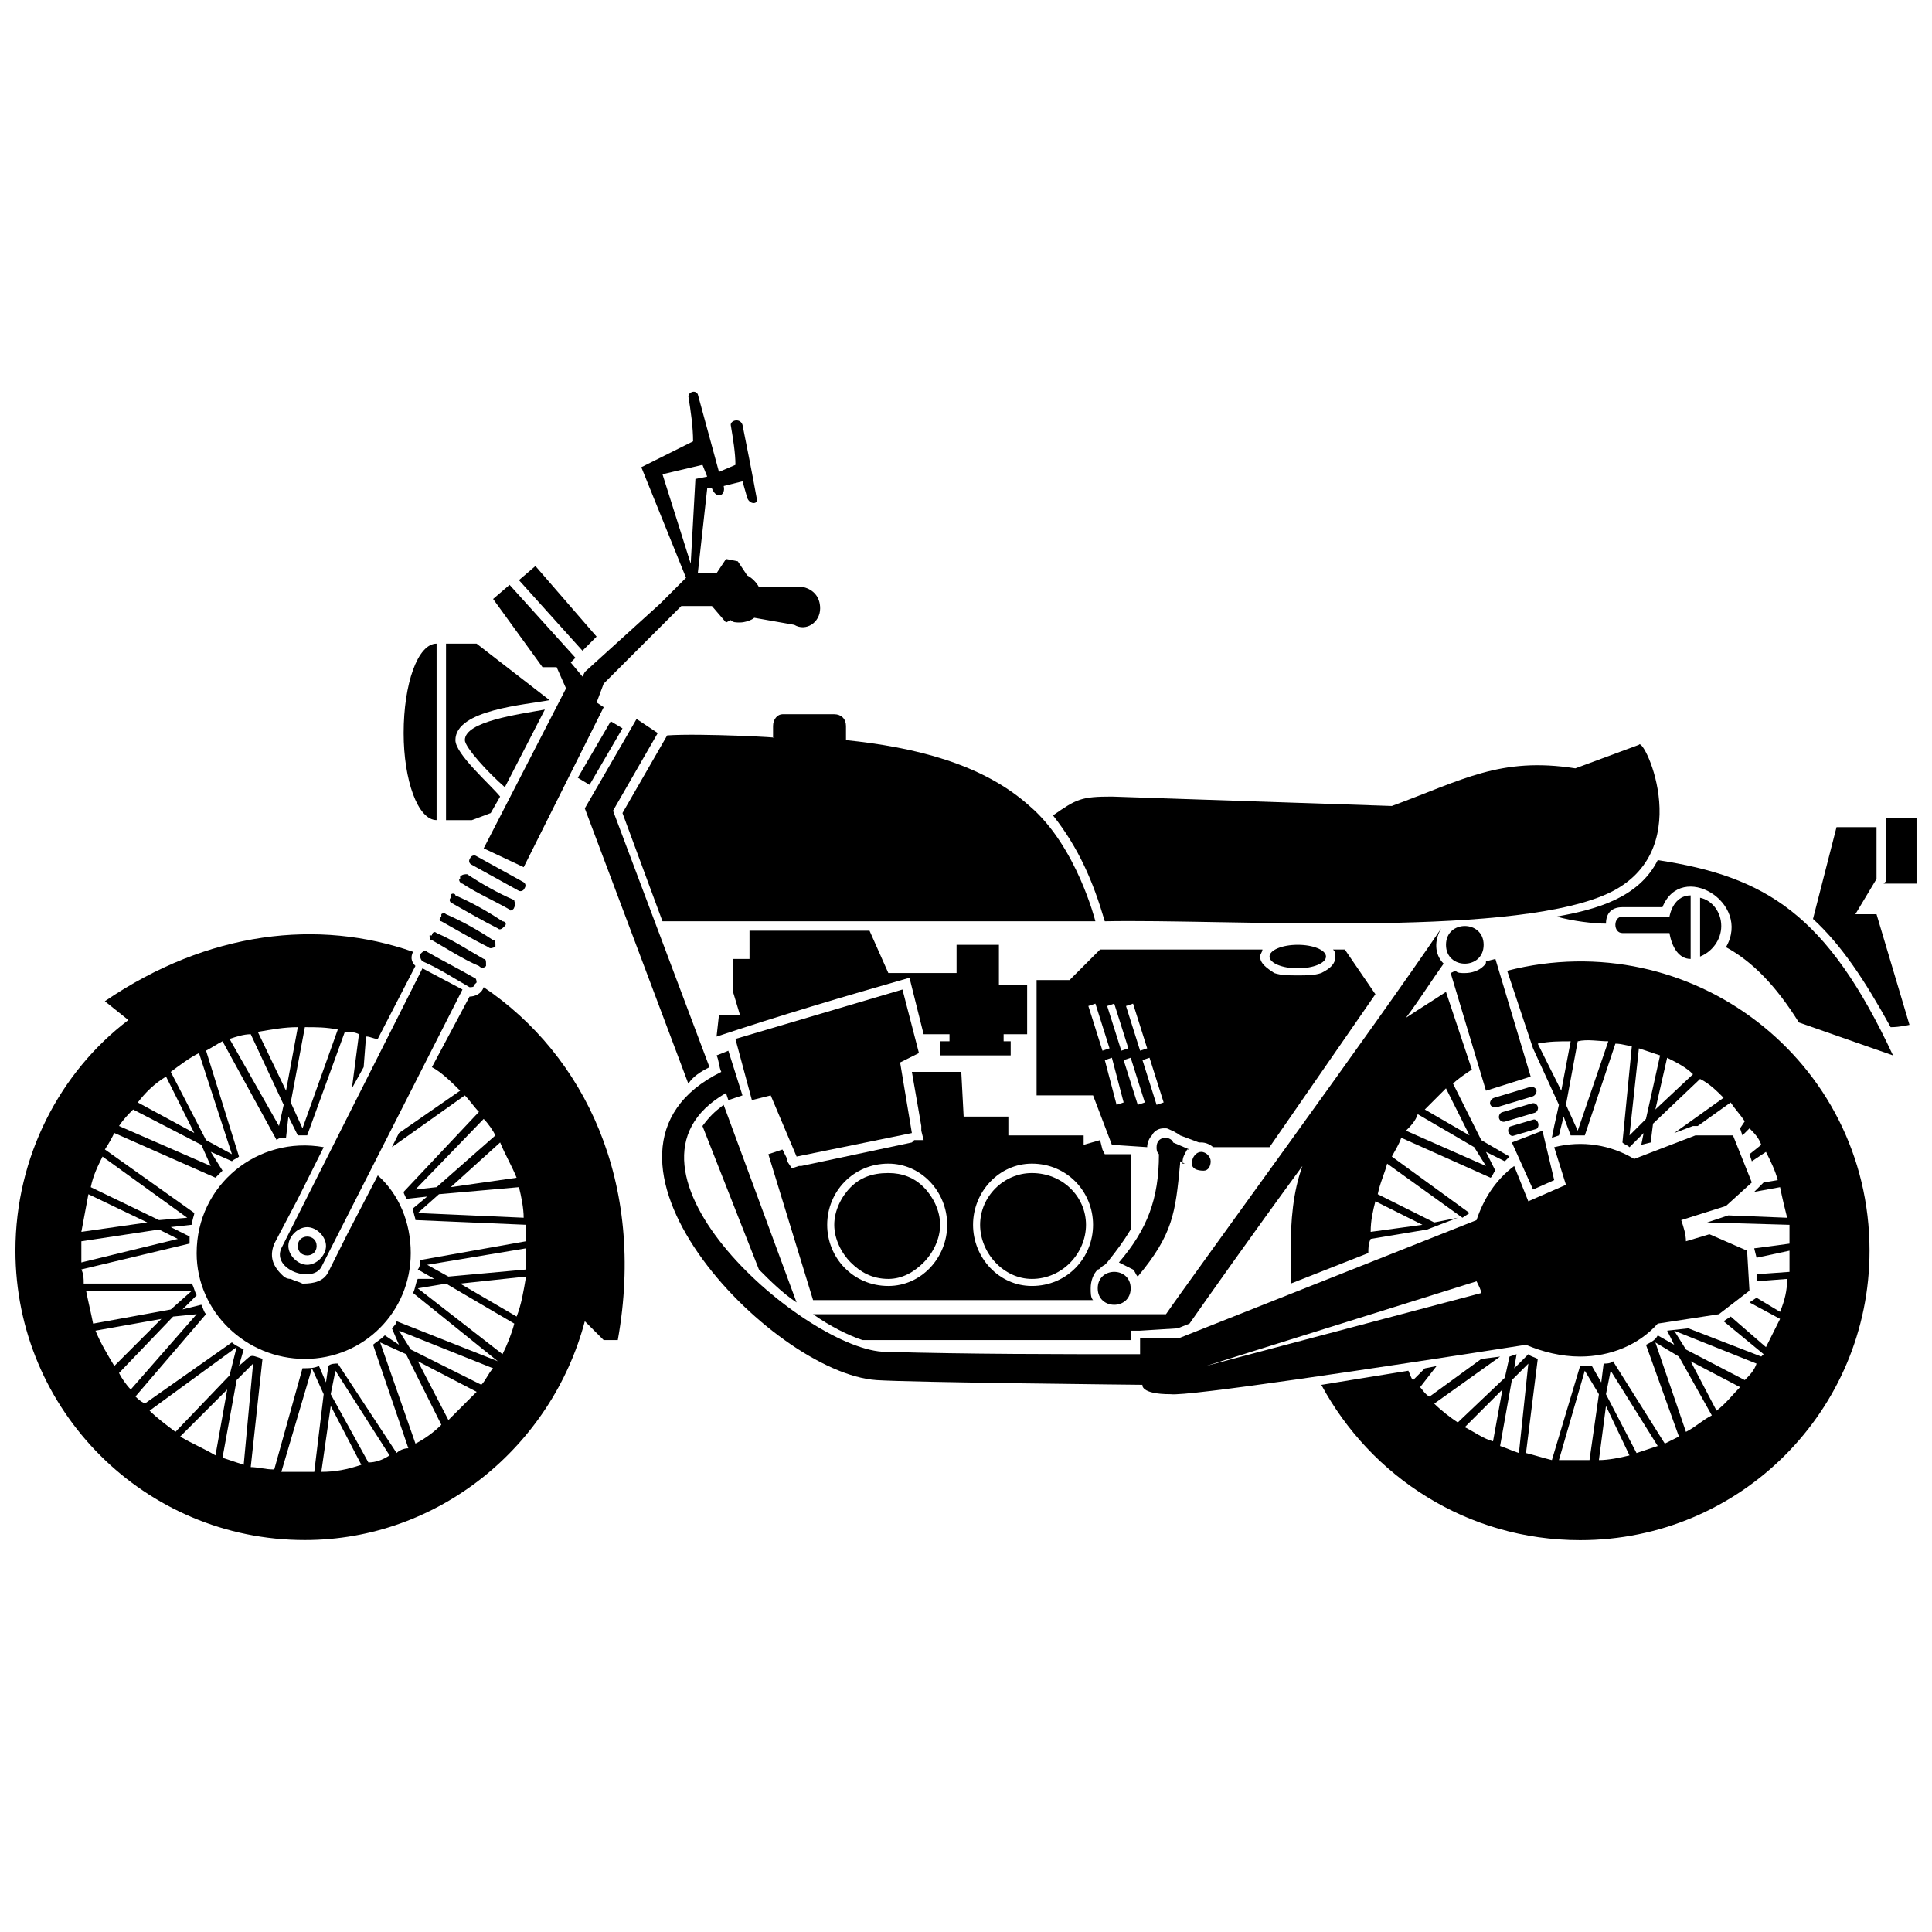 <?xml version="1.0" encoding="UTF-8"?>
<!-- Uploaded to: SVG Repo, www.svgrepo.com, Generator: SVG Repo Mixer Tools -->
<svg width="800px" height="800px" version="1.1" viewBox="144 144 512 512" xmlns="http://www.w3.org/2000/svg">
 <defs>
  <clipPath id="b">
   <path d="m643 360h8.902v19h-8.902z"/>
  </clipPath>
  <clipPath id="a">
   <path d="m148.09 391h161.91v162h-161.91z"/>
  </clipPath>
 </defs>
 <path d="m196.11 476.07c0 15.59 13.094 28.059 28.684 28.059 15.59 0 28.059-12.469 28.059-28.059 0-8.105-3.117-15.59-8.73-20.578l-8.105 15.59-4.988 9.977c-1.246 2.492-3.742 3.117-6.859 3.117-1.246-0.625-1.871-0.625-3.117-1.246-1.246 0-1.871-0.625-2.492-1.246-2.492-2.492-3.117-4.988-1.871-8.105l6.234-11.848 6.859-13.719c-17.457-3.117-33.672 9.977-33.672 28.059zm36.164-8.105-5.613-3.742-1.246 2.492c1.871 0 3.742 1.246 4.988 2.492 0.625 0 0.625 0.625 1.246 1.246l0.625-2.492zm-7.481 3.742h0.625zm-1.871 2.492v-0.625zm2.492 2.492h-0.625zm2.492-2.492m0-0.625v0.625z" fill-rule="evenodd"/>
 <path d="m434.29 388.15s-4.988-19.953-17.457-30.555c-12.469-11.223-30.555-15.59-48.637-17.457v-3.742c0-1.871-1.246-3.117-3.117-3.117h-13.719c-1.246 0-2.492 1.246-2.492 3.117v3.117c3.742 0-19.328-1.246-28.059-0.625l-11.848 20.578 10.602 28.684h114.73z" fill-rule="evenodd"/>
 <path d="m568.97 381.29c25.566-10.602 10.602-42.398 9.352-39.906l-16.836 6.234c-19.953-3.117-29.93 3.117-48.637 9.977l-74.199-2.492c-8.105 0-9.352 0.625-15.59 4.988 6.859 8.73 10.602 17.457 13.719 28.059 32.422-0.625 105.38 4.363 132.19-6.859z" fill-rule="evenodd"/>
 <path d="m435.54 446.14-4.363 1.246v-2.492h-19.953v-4.988h-11.848l-0.625-11.848h-13.094l2.492 14.34v1.246l0.625 2.492h-2.492l-0.625 0.625-29.305 6.234h-0.625l-1.871 0.625-1.246-1.871v-0.625l-1.246-2.492-3.742 1.246 11.848 38.66h74.199c-0.625-0.625-0.625-1.871-0.625-3.117 0-1.871 0.625-3.742 1.871-4.988 0.625 0 0.625-0.625 1.871-1.246l0.625-0.625c2.492-3.117 4.363-5.613 6.234-8.73v-19.953h-6.859l-0.625-1.246-0.625-2.492zm-56.117 6.234c-9.352 0-16.211 7.481-16.211 16.211 0 8.73 6.859 16.211 16.211 16.211 8.73 0 15.59-7.481 15.59-16.211 0-8.73-6.859-16.211-15.59-16.211zm38.035 0c-8.73 0-15.59 7.481-15.59 16.211 0 8.73 6.859 16.211 15.59 16.211 9.352 0 16.211-7.481 16.211-16.211 0-8.73-6.859-16.211-16.211-16.211z" fill-rule="evenodd"/>
 <path d="m369.45 458.61c2.492-2.492 5.613-3.742 9.977-3.742 3.742 0 6.859 1.246 9.352 3.742 2.492 2.492 4.363 6.234 4.363 9.977 0 3.742-1.871 7.481-4.363 9.977-2.492 2.492-5.613 4.363-9.352 4.363-4.363 0-7.481-1.871-9.977-4.363-2.492-2.492-4.363-6.234-4.363-9.977 0-3.742 1.871-7.481 4.363-9.977z" fill-rule="evenodd"/>
 <path d="m417.46 454.87c8.105 0 14.34 6.234 14.34 13.719 0 7.481-6.234 14.34-14.34 14.34-7.481 0-13.719-6.859-13.719-14.34 0-7.481 6.234-13.719 13.719-13.719z" fill-rule="evenodd"/>
 <path d="m500.39 395.63 8.105 11.848-28.059 40.527h-14.965c-0.625-0.625-1.871-1.246-3.117-1.246h-0.625l-4.988-1.871c-0.625-0.625-1.246-0.625-1.871-1.246-0.625 0-1.246-0.625-1.871-0.625h-0.625c-1.246 0-2.492 0.625-3.117 1.871-0.625 0.625-1.246 1.871-1.246 3.117l-9.352-0.625-4.988-13.094h-14.965v-30.555h8.73l8.105-8.105h43.023c0 0.625-0.625 1.246-0.625 1.871 0 1.871 1.871 3.117 3.742 4.363 1.871 0.625 3.742 0.625 6.234 0.625 2.492 0 4.363 0 6.234-0.625 2.492-1.246 3.742-2.492 3.742-4.363 0-0.625 0-1.246-0.625-1.871h3.117zm-63.602 29.305 3.117 11.848 1.871-0.625-3.117-11.848zm4.988 0 3.742 11.848 1.871-0.625-3.742-11.848zm4.988 0 3.742 11.848 1.871-0.625-3.742-11.848zm-14.34-14.34 3.742 11.848 1.871-0.625-3.742-11.848zm4.988 0 3.742 11.848 1.871-0.625-3.742-11.848zm4.988 0 3.742 11.848 1.871-0.625-3.742-11.848z" fill-rule="evenodd"/>
 <path d="m495.4 397.5c0 1.723-3.352 3.117-7.484 3.117-4.129 0-7.481-1.395-7.481-3.117s3.352-3.117 7.481-3.117c4.133 0 7.484 1.395 7.484 3.117" fill-rule="evenodd"/>
 <path d="m583.32 371.94c28.684 4.363 44.895 14.34 62.352 51.754l-24.941-8.73c-6.234-9.977-12.469-16.211-19.328-19.953 6.859-11.848-11.848-23.07-16.836-10.602h-10.602c-3.117 0-4.363 1.871-4.363 4.363-3.117 0-8.73-0.625-13.094-1.871 10.602-1.871 21.824-4.988 26.812-14.965z" fill-rule="evenodd"/>
 <path d="m594.54 397.5c3.117-1.246 5.613-4.363 5.613-8.105 0-3.742-2.492-6.859-5.613-7.481v15.59z" fill-rule="evenodd"/>
 <path d="m592.04 398.13v-16.836c-3.117 0-4.988 2.492-5.613 5.613h-12.469c-2.492 0-2.492 4.363 0 4.363h12.469c0.625 3.742 2.492 6.859 5.613 6.859z" fill-rule="evenodd"/>
 <path d="m330.16 442.4 14.965 38.035c3.117 3.117 6.234 6.234 9.977 8.73l-19.328-52.375c-2.492 1.871-3.742 3.117-5.613 5.613z"/>
 <path d="m312.7 334.53-13.719 23.695 27.434 72.953c1.246-1.871 3.117-3.117 5.613-4.363l-25.566-67.965 11.848-20.578-5.613-3.742z"/>
 <path d="m543.41 401.25 6.859 20.578 6.859 14.965-1.246 5.613-0.625 3.117 1.871-0.625 1.246-4.988 1.871 4.988h3.742l8.105-24.316c1.871 0 3.117 0.625 4.363 0.625l-2.492 25.566c0.625 0.625 1.246 0.625 1.871 1.246l3.742-3.742-0.625 3.117 2.492-0.625 0.625-4.988 12.469-11.848c2.492 1.246 4.363 3.117 6.234 4.988l-13.094 9.352 4.988-1.871h1.246l8.73-6.234c1.246 1.871 2.492 3.117 3.742 4.988l-1.246 1.871 0.625 1.871 1.871-1.871c1.246 1.246 2.492 2.492 3.117 4.363l-3.117 2.492 0.625 1.871 3.742-2.492c1.246 2.492 2.492 4.988 3.117 7.481l-3.742 0.625-2.492 2.492 6.859-1.246c0.625 3.117 1.246 5.613 1.871 8.105l-15.59-0.625-5.613 1.871 21.824 0.625v4.988l-9.352 1.246 0.625 2.492 8.73-1.871v5.613l-8.73 0.625v1.871l8.105-0.625c0 3.117-0.625 5.613-1.871 8.73l-6.234-3.742-1.871 1.246 8.105 4.363c-1.246 2.492-2.492 4.988-3.742 7.481l-9.352-8.105-1.871 1.246 10.602 8.73-0.625 0.625-19.328-7.481-5.613 0.625 1.871 3.742-4.363-2.492c-0.625 1.246-1.871 1.871-3.117 2.492l8.73 24.316c-1.246 0.625-2.492 1.246-3.742 1.871l-13.719-21.824c-0.625 0.625-1.871 0.625-2.492 0.625l-0.625 4.988-2.492-4.363h-3.117l-7.481 24.941c-2.492-0.625-4.363-1.246-6.859-1.871l3.117-24.941c-1.246-0.625-1.871-0.625-2.492-1.246l-3.742 3.742 0.625-3.742-1.871 0.625-1.246 5.613-12.469 11.848c-1.871-1.246-4.363-3.117-6.234-4.988l17.457-12.469-4.988 0.625-13.719 9.977c-1.246-0.625-1.871-1.871-2.492-2.492l4.363-5.613-3.117 0.625-3.117 3.117c-0.625-0.625-0.625-1.246-1.246-2.492l-23.07 3.742c13.094 24.316 38.66 41.152 68.59 41.152 42.398 0 76.695-34.293 76.695-76.695 0-50.504-47.387-86.672-96.023-74.199zm27.434 106 12.469 19.953c-1.871 0.625-3.742 1.246-5.613 1.871l-8.105-15.59 1.246-6.234zm-6.859 0 3.742 6.234-2.492 17.457h-2.492-5.613l6.859-23.695zm5.613 9.352 6.234 13.094c-2.492 0.625-5.613 1.246-8.105 1.246zm-20.578-11.223-2.492 23.695c-1.871-0.625-3.117-1.246-4.988-1.871l3.117-17.457 4.363-4.363zm-6.859 6.859-2.492 13.719c-2.492-0.625-4.988-2.492-7.481-3.742l9.977-9.977zm19.953-68.59-3.117-6.859 3.117-16.836c2.492-0.625 5.613 0 8.105 0zm-4.363-10.602-6.234-12.469c3.117-0.625 5.613-0.625 8.73-0.625l-2.492 13.094zm18.082 11.848 2.492-23.07c1.871 0.625 3.742 1.246 5.613 1.871l-3.742 16.836zm6.859-6.859 3.117-13.719c2.492 1.246 4.988 2.492 6.859 4.363l-9.977 9.352zm4.988 58.613 21.824 8.73c-0.625 1.871-1.871 3.117-3.117 4.363l-15.59-8.105zm-4.988 3.117 6.234 3.742 8.73 15.59c-2.492 1.246-4.363 3.117-6.859 4.363zm9.352 4.988 13.094 6.859c-1.871 1.871-3.742 4.363-6.234 6.234z" fill-rule="evenodd"/>
 <path d="m536.55 446.14-7.481-14.965c1.246-1.246 3.117-2.492 4.988-3.742l-6.859-20.578c-3.742 2.492-6.859 4.363-10.602 6.859 3.742-4.988 6.859-9.977 9.977-14.34-2.492-2.492-2.492-6.234-0.625-9.352-16.836 24.941-66.094 92.281-72.953 102.26h-93.527c4.363 3.117 9.352 5.613 13.094 6.859h71.082v-2.496h2.492l9.977-0.625 3.117-1.246c4.363-6.234 16.211-23.07 29.93-41.777-2.492 6.859-3.117 14.34-3.117 22.445v8.73l20.578-8.105c0-1.246 0-2.492 0.625-3.742l14.965-2.492 8.105-3.117-6.234 1.246-14.965-7.481c0.625-3.117 1.871-5.613 2.492-8.105l19.953 14.34 1.871-1.246-20.578-14.965c0.625-1.246 1.871-3.117 2.492-4.988l23.695 10.602c0.625-0.625 0.625-1.246 1.246-1.871l-2.492-4.988 4.988 2.492 1.246-1.246zm-15.59 22.445-13.719 1.871c0-3.117 0.625-5.613 1.246-8.105l12.469 6.234zm16.836-15.59-21.199-9.352c1.246-1.246 2.492-2.492 3.117-4.363l14.965 8.73 3.117 4.988zm-4.363-8.105-11.848-6.859c1.871-1.871 3.742-3.742 5.613-5.613l6.234 12.469z" fill-rule="evenodd"/>
 <path d="m382.54 425.56 4.988-2.492-4.363-16.836-44.27 13.094 4.363 16.211 4.988-1.246 6.859 16.211 30.551-6.234z"/>
 <path d="m641.3 363.21v13.719l-5.613 9.352h5.613l8.73 29.305s-2.492 0.625-4.988 0.625c-6.859-12.469-13.094-21.824-20.578-28.684l6.234-24.316z" fill-rule="evenodd"/>
 <g clip-path="url(#b)">
  <path d="m651.9 360.71h-8.105v16.836l-0.621 0.625h8.727z" fill-rule="evenodd"/>
 </g>
 <path d="m540.29 398.13-2.492 0.625c0 0.625 0 0.625-0.625 1.246-1.246 1.246-3.117 1.871-4.988 1.871-1.246 0-1.871 0-2.492-0.625l-1.246 0.625 9.352 31.176 11.848-3.742-9.352-31.176z" fill-rule="evenodd"/>
 <path d="m537.18 394.39c0 6.652-9.977 6.652-9.977 0 0-6.652 9.977-6.652 9.977 0" fill-rule="evenodd"/>
 <path d="m337.02 422.45-3.117 1.246c0.625 1.246 0.625 3.117 1.246 4.363-43.023 21.199 13.094 79.812 41.152 81.684 9.352 0.625 70.457 1.246 70.457 1.246s-0.625 2.492 7.481 2.492c4.363 0.625 54.246-6.859 94.152-13.094 4.363 1.871 9.352 3.117 14.34 3.117 8.105 0 15.59-3.117 20.578-8.73l16.211-2.492 8.105-6.234-0.625-10.602-9.977-4.363-6.234 1.871c0-1.871-0.625-3.742-1.246-5.613l11.848-3.742 6.859-6.234-4.988-12.469h-9.977l-16.211 6.234c-6.234-3.742-13.719-4.988-21.199-3.117l3.117 9.977-9.977 4.363-3.742-9.352c-4.988 3.742-8.105 8.73-9.977 14.34l-78.562 31.176h-10.602v4.363c-22.445 0-44.895 0-67.34-0.625-20.578 0-77.316-48.637-42.398-68.59l0.625 1.871 3.742-1.246-3.742-11.848zm199.53 64.223-72.953 19.328 71.707-22.445c0.625 1.246 1.246 2.492 1.246 3.117z" fill-rule="evenodd"/>
 <path d="m555.88 456.74-3.117-13.094-8.105 3.117 5.613 12.473z" fill-rule="evenodd"/>
 <path d="m549.36 432.09-9.41 2.84c-0.785 0.238-1.215 1.117-1.047 1.676 0.207 0.688 1.012 1.055 1.797 0.816l9.41-2.84c0.785-0.238 1.215-1.117 1.047-1.676-0.207-0.688-1.012-1.055-1.797-0.816z" fill-rule="evenodd"/>
 <path d="m549.98 436.4-7.898 2.352c-0.66 0.195-0.988 1.043-0.82 1.602 0.203 0.688 0.906 1.086 1.562 0.891l7.898-2.352c0.66-0.195 0.988-1.043 0.82-1.602-0.203-0.688-0.906-1.086-1.562-0.891z" fill-rule="evenodd"/>
 <path d="m303.98 331.41-1.871-1.246 1.871-4.988 20.578-20.578h8.105l3.742 4.363 1.246-0.625c0.625 0.625 1.246 0.625 2.492 0.625s3.117-0.625 3.742-1.246l10.602 1.871c3.117 1.871 6.859-0.625 6.859-4.363 0-3.117-1.871-4.988-4.363-5.613h-11.848c-0.625-1.246-1.871-2.492-3.117-3.117l-2.492-3.742-3.117-0.625-2.492 3.742h-4.988l2.492-22.445h1.246c1.246 3.117 3.742 1.871 3.117-0.625l4.988-1.246 1.246 4.363c0.625 1.871 3.117 1.871 2.492 0-1.246-6.859-2.492-13.094-3.742-19.328-0.625-1.871-3.117-1.246-3.117 0 0.625 3.742 1.246 7.481 1.246 10.602l-4.363 1.871-5.613-20.578c-0.625-1.246-2.492-0.625-2.492 0.625 0.625 3.742 1.246 8.105 1.246 11.848l-13.719 6.859 11.848 29.305-6.859 6.859-19.953 18.082-0.625 1.246-3.117-3.742 1.246-1.246-17.457-19.328-4.363 3.742 13.094 18.082h3.742l2.492 5.613-21.824 42.398 10.602 4.988 21.199-42.398zm27.434-61.105-1.246-3.117-10.602 2.492 7.481 23.695 1.246-22.445 3.117-0.625z" fill-rule="evenodd"/>
 <path d="m298.36 316.45 3.742-3.742-16.211-18.703-4.367 3.738z" fill-rule="evenodd"/>
 <g clip-path="url(#a)">
  <path d="m298.99 494.15 4.988 4.988h3.742c7.481-41.777-8.73-75.445-35.543-93.527-0.625 1.871-2.492 2.492-3.742 2.492l-9.977 18.707c2.492 1.246 5.613 4.363 7.481 6.234l-16.211 11.223-1.871 3.742 19.328-13.719c1.246 1.246 2.492 3.117 3.742 4.363l-19.953 21.199c0 0.625 0.625 1.246 0.625 1.871l5.613-0.625-3.742 3.117c0 1.246 0.625 2.492 0.625 3.117l29.305 1.246v4.363l-28.059 4.988c0 0.625 0 1.871-0.625 2.492l4.363 2.492h-4.363c-0.625 1.246-0.625 2.492-1.246 3.742l22.445 18.082-26.812-10.602c0 0.625-0.625 1.246-1.246 1.871l1.871 4.363-3.742-2.492c-1.246 1.246-2.492 1.871-3.117 2.492l9.352 27.434c-1.246 0-2.492 0.625-3.117 1.246l-15.59-23.695c-0.625 0-1.871 0-2.492 0.625l-0.625 4.363-1.871-4.363c-1.246 0.625-2.492 0.625-4.363 0.625l-7.481 26.812c-2.492 0-4.363-0.625-6.234-0.625l3.117-28.684c-3.742-1.246-2.492-1.246-6.234 1.871l1.246-4.363c-1.246-0.625-2.492-1.246-3.117-1.871l-23.07 16.211c-1.246-0.625-1.871-1.246-2.492-1.871l18.707-21.824c-0.625-0.625-0.625-1.246-1.246-2.492l-4.988 1.246 3.742-3.742c-0.625-1.246-0.625-1.871-1.246-3.117h-28.684c0-1.246 0-2.492-0.625-3.742l28.684-6.859v-1.871l-4.988-2.492 5.613-0.625c0-1.246 0.625-2.492 0.625-3.117l-23.695-16.836c1.246-1.871 1.871-3.117 2.492-4.363l26.812 11.848c0.625-0.625 1.246-1.246 1.871-1.871l-3.117-4.988 5.613 2.492c0.625-0.625 1.246-0.625 1.871-1.246l-8.73-28.059c1.246-0.625 3.117-1.871 4.363-2.492l14.34 26.188c0.625-0.625 1.246-0.625 2.492-0.625l0.625-5.613 2.492 4.988h2.492l9.977-27.434c1.246 0 2.492 0 3.742 0.625l-1.871 14.34 3.117-5.613 0.625-8.105c1.246 0 1.871 0.625 3.117 0.625l9.977-19.328c-1.246-1.246-1.246-2.492-0.625-3.742-24.941-8.73-54.246-5.613-81.684 13.094l6.234 4.988c-18.082 13.719-29.93 36.164-29.93 61.105 0 42.398 34.293 76.695 76.695 76.695 35.543 0 65.469-24.941 74.199-57.988zm-66.094 13.094 14.34 22.445c-1.871 1.246-3.742 1.871-5.613 1.871l-9.977-18.082 1.246-6.234zm-6.234-0.625 3.117 6.859-2.492 20.578h-2.492-6.234l8.105-27.434zm4.988 9.977 8.105 15.59c-3.742 1.246-6.859 1.871-10.602 1.871l2.492-17.457zm-20.578-11.223-2.492 26.812c-1.871-0.625-3.742-1.246-5.613-1.871l3.742-20.578zm-4.363-4.363-1.871 7.481-14.34 14.965c-2.492-1.871-4.988-3.742-6.859-5.613l23.07-16.836zm-2.492 11.223-3.117 17.457c-3.117-1.871-6.234-3.117-9.352-4.988zm-8.105-19.953-17.457 19.953c-1.246-1.246-2.492-3.117-3.117-4.363l14.34-14.965zm-1.246-6.234-5.613 4.988-20.578 3.742c-0.625-3.117-1.246-5.613-1.871-8.73zm-8.105 7.481-12.469 12.469c-1.871-3.117-3.742-6.234-4.988-9.352zm4.363-21.199-25.566 6.234v-3.117-2.492l20.578-3.117zm2.492-5.613-7.481 0.625-18.082-8.73c0.625-3.117 1.871-5.613 3.117-8.105zm-10.602 1.246-17.457 2.492c0.625-3.117 1.246-6.859 1.871-9.977l15.59 7.481zm16.836-14.965-24.316-10.602c1.246-1.871 2.492-3.117 3.742-4.363l18.082 9.352zm5.613-3.117-6.859-3.742-9.352-18.082c2.492-1.871 4.988-3.742 7.481-4.988zm-9.977-5.613-14.965-8.105c1.871-2.492 4.363-4.988 7.481-6.859l7.481 14.965zm22.445-1.871-13.094-23.07c1.871-0.625 3.742-1.246 5.613-1.246l8.73 18.707-1.246 5.613zm6.234 0.625-3.117-6.859 3.742-19.953c3.117 0 5.613 0 8.73 0.625l-9.352 26.188zm-4.363-9.977-7.481-15.59c3.742-0.625 6.859-1.246 10.602-1.246l-3.117 16.836zm34.293 26.188 18.082-18.707c1.246 1.246 2.492 3.117 3.117 4.363l-15.59 13.719-5.613 0.625zm0.625 6.234 5.613-4.988 21.199-1.871c0.625 2.492 1.246 5.613 1.246 8.105zm8.73-6.859 13.094-11.848c1.246 3.117 3.117 6.234 4.363 9.352l-17.457 2.492zm-6.234 20.578 26.188-4.363v0.625 4.988l-20.578 1.871-5.613-3.117zm-2.492 6.234 7.481-1.246 18.082 10.602c-0.625 2.492-1.871 5.613-3.117 8.105l-22.445-17.457zm11.223-1.246 17.457-1.871c-0.625 3.742-1.246 7.481-2.492 10.602zm-16.211 12.469 24.941 9.977c-1.246 1.246-1.871 3.117-3.117 4.363l-18.707-9.352zm-4.988 3.117 6.859 3.117 9.352 18.707c-1.871 1.871-4.363 3.742-6.859 4.988zm9.977 4.988 15.59 8.105c-2.492 2.492-4.988 4.988-7.481 7.481l-8.105-15.59z" fill-rule="evenodd"/>
 </g>
 <path d="m289.63 329.54-19.328-14.965h-8.105v46.766h6.859l4.988-1.871 2.492-4.363c-2.492-3.117-11.848-11.223-11.848-14.965 0-8.105 18.707-9.352 24.941-10.602z" fill-rule="evenodd"/>
 <path d="m288.39 332.04c-6.859 1.246-21.199 3.117-21.199 8.105 0 1.871 6.234 8.73 10.602 12.469l10.602-20.578z" fill-rule="evenodd"/>
 <path d="m259.7 314.57c-4.988 0-8.73 10.602-8.73 23.695 0 12.469 3.742 23.07 8.73 23.07z" fill-rule="evenodd"/>
 <path d="m282.72 377.77-12.594-6.957c-0.504-0.281-1.195 0-1.422 0.41l-0.246 0.445c-0.281 0.504-0.098 1.141 0.41 1.422l12.594 6.957c0.504 0.281 1.195 0 1.422-0.41l0.246-0.445c0.281-0.504 0.098-1.141-0.41-1.422z" fill-rule="evenodd"/>
 <path d="m280.28 382.54c-4.363-1.871-8.73-4.363-12.469-6.859-0.625 0-1.246 0-1.871 0.625v0.625c-0.625 0 0 1.246 0.625 1.246 3.742 2.492 8.105 4.363 12.469 6.859 0 0.625 1.246 0 1.246-0.625 0.625-0.625 0-1.246 0-1.871z" fill-rule="evenodd"/>
 <path d="m277.16 388.15c-3.742-2.492-8.105-4.988-12.469-6.859 0-0.625-1.246-0.625-1.246 0v0.625c-0.625 0.625 0 1.246 0 1.246 4.363 2.492 8.73 4.988 12.469 6.859 0.625 0.625 1.246 0 1.871-0.625s0-1.246-0.625-1.246z" fill-rule="evenodd"/>
 <path d="m274.67 393.14c-3.742-2.492-8.105-4.988-12.469-6.859-0.625-0.625-1.246 0-1.246 0v0.625c-0.625 0.625-0.625 1.246 0 1.246 4.363 2.492 8.73 4.988 12.469 6.859 0.625 0.625 1.246 0 1.871 0v-0.625c0-0.625 0-1.246-0.625-1.246z" fill-rule="evenodd"/>
 <path d="m272.18 398.13c-4.363-2.492-8.105-4.988-12.469-6.859-0.625-0.625-1.246 0-1.246 0.625h-0.625c0 0.625 0 1.246 0.625 1.246 4.363 2.492 8.105 4.988 12.469 6.859 0.625 0.625 1.246 0.625 1.871 0v-0.625c0-0.625 0-1.246-0.625-1.246z" fill-rule="evenodd"/>
 <path d="m269.68 403.12c-4.363-2.492-8.105-4.363-12.469-6.859-0.625-0.625-1.246 0-1.871 0.625 0 0.625 0 1.246 0.625 1.871 4.363 1.871 8.105 4.363 12.469 6.859 0.625 0 1.246 0 1.246-0.625l0.625-0.625s0-1.246-0.625-1.246z" fill-rule="evenodd"/>
 <path d="m266.56 406.23-10.602-5.613-37.41 74.199c-2.492 5.613 8.105 9.352 10.602 4.988zm-41.152 62.977c-2.492 0-4.988 2.492-4.988 4.988 0 2.492 2.492 4.988 4.988 4.988 2.492 0 4.988-2.492 4.988-4.988 0-2.492-2.492-4.988-4.988-4.988z" fill-rule="evenodd"/>
 <path d="m227.91 474.2c0 3.324-4.988 3.324-4.988 0 0-3.328 4.988-3.328 4.988 0" fill-rule="evenodd"/>
 <path d="m374.43 390.64 4.988 11.223h18.082v-7.481h11.223v10.602h7.481v13.094h-6.234v1.871h1.871v3.742h-18.707v-3.742h2.492v-1.871h-6.859c-1.246-4.988-2.492-9.977-3.742-14.965-17.457 4.988-34.293 9.977-51.129 15.59l0.625-5.613h5.613l-1.871-6.234v-8.73h4.363v-7.481h31.801z" fill-rule="evenodd"/>
 <path d="m550.36 440.7-6.074 1.809c-0.508 0.152-0.711 0.961-0.547 1.52 0.203 0.688 0.781 1.125 1.289 0.973l6.074-1.809c0.508-0.152 0.711-0.961 0.547-1.52-0.203-0.688-0.781-1.125-1.289-0.973z" fill-rule="evenodd"/>
 <path d="m451.13 449.88c0 11.848-3.117 19.953-10.602 28.684 1.246 0.625 2.492 1.246 3.742 1.871 0.625 0.625 0.625 1.246 1.246 1.871 9.352-11.223 9.977-16.836 11.223-29.93v-0.625l1.246 0.625h-0.625c0-1.871 0.625-2.492 1.246-3.742h0.625l-4.363-1.871c0-0.625-1.246-1.246-1.871-1.246-1.871 0-2.492 1.246-2.492 2.492 0 0.625 0 1.246 0.625 1.871z" fill-rule="evenodd"/>
 <path d="m443.64 485.42c0 5.82-8.73 5.82-8.73 0s8.73-5.82 8.73 0" fill-rule="evenodd"/>
 <path d="m462.35 449.26c-1.246 0-2.492 1.246-2.492 3.117 0 1.246 1.246 1.871 3.117 1.871 1.246 0 1.871-1.246 1.871-2.492s-1.246-2.492-2.492-2.492z" fill-rule="evenodd"/>
 <path d="m305.85 335.15-8.73 14.965 3.117 1.871 8.73-14.965z"/>
</svg>